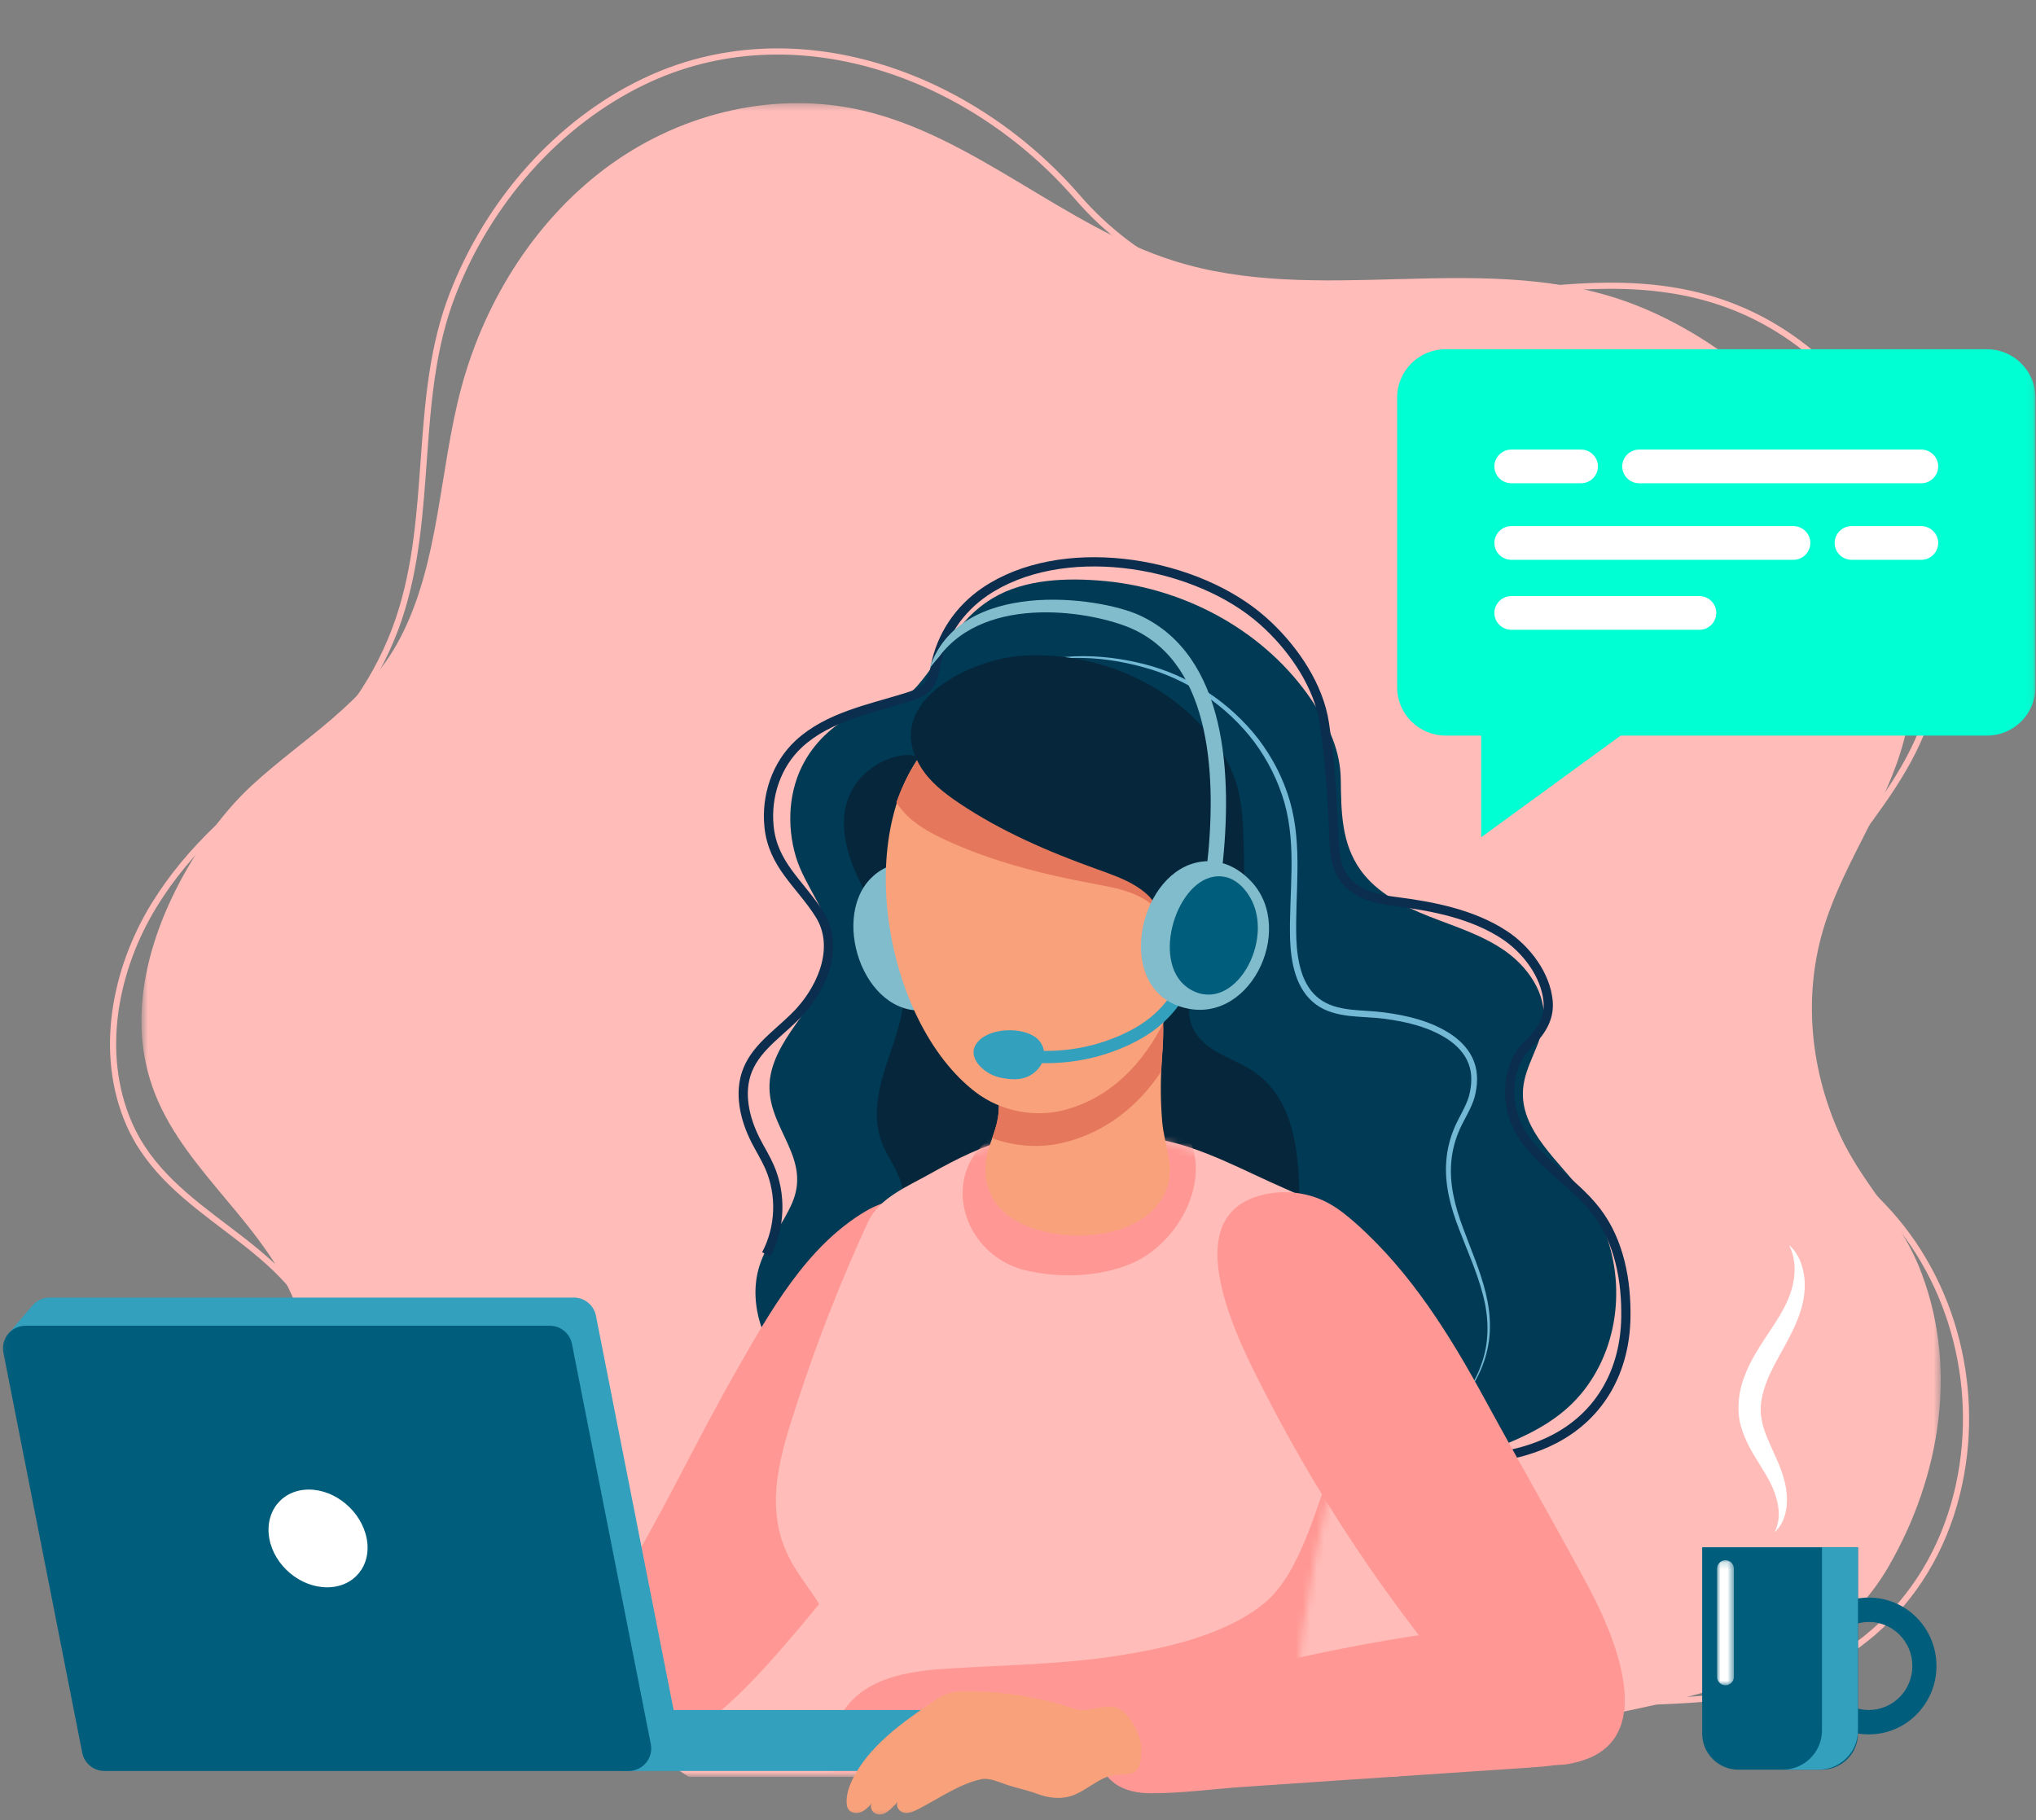 <svg xmlns="http://www.w3.org/2000/svg" xmlns:xlink="http://www.w3.org/1999/xlink" width="293" height="262" viewBox="0 0 293 262">
    <rect x="0" y="0" width="293" height="262" fill="#808080" stroke="none"/>
    <defs>
        <path id="prefix__a" d="M0.58 0.319L259.512 0.319 259.512 241.211 0.58 241.211z"/>
        <path id="prefix__c" d="M34.536 1.018c-4.241 1.067-8.21 3.044-12.002 5.177-3.29 1.848-7.328 3.441-8.925 6.884C9.737 21.42 6.3 30.123 3.452 38.863 1.068 46.175-1.55 53.84 2.207 61.25c1.218 2.401 2.986 4.458 4.379 6.751 1.55 2.557 2.13 4.957 2.332 7.904.465 6.727.308 8.895.288 15.63l65.367.446c.676-13.687 2.624-27.311 5.81-40.64.903-3.776 2.485-8.712 3.714-13.902 2.04-8.612 3.098-17.42-1.524-23.285-2.088-2.65-5.806-4.495-8.85-5.806-5.936-2.558-12.005-5.996-18.36-7.111-3.874-.68-8-1.21-12.083-1.21-2.976 0-5.929.282-8.744.991"/>
        <path id="prefix__e" d="M34.536 1.018c-4.241 1.067-8.21 3.044-12.002 5.177-3.29 1.848-7.328 3.441-8.925 6.884C9.737 21.42 6.3 30.123 3.452 38.863 1.068 46.175-1.55 53.84 2.207 61.25c1.218 2.401 2.986 4.458 4.379 6.751 1.55 2.557 2.13 4.957 2.332 7.904.465 6.727.308 8.895.288 15.63l65.367.446c.676-13.687 2.624-27.311 5.81-40.64.903-3.776 2.485-8.712 3.714-13.902 2.04-8.612 3.098-17.42-1.524-23.285-2.088-2.65-5.806-4.495-8.85-5.806-5.936-2.558-12.005-5.996-18.36-7.111-3.874-.68-8-1.21-12.083-1.21-2.976 0-5.929.282-8.744.991"/>
        <path id="prefix__g" d="M0.092 261.606L292.916 261.606 292.916 0.249 0.092 0.249z"/>
        <path id="prefix__i" d="M-0.001 0.163L2.423 0.163 2.423 18.158 -0.001 18.158z"/>
    </defs>
    <g fill="none" fill-rule="evenodd">
        <g>
            <g transform="translate(16 7) translate(3.778 7.526)">
                <mask id="prefix__b" fill="#fff">
                    <use xlink:href="#prefix__a"/>
                </mask>
                <path fill="#FFBCB8" d="M22.205 171.854c2.884 6.51 2.961 13.668 3.07 20.656.143 9.147-1.651 18.86 4.556 26.592 3.672 4.573 9.212 7.275 14.814 9.05 11.251 3.564 23.038 5.237 33.032 11.97.551.371 1.107.734 1.666 1.089h101.944c4.487-1.958 9.014-3.83 13.781-5.195 19.27-5.517 45.62-5.591 56.896-25.011 7.592-13.074 10.223-29.233 4.316-43.478-2.807-6.773-8.168-11.947-11.221-18.597-4.218-9.186-5.355-19.662-2.537-29.422.117-.402.24-.802.366-1.2 2.945-9.125 8.872-16.97 11.323-26.26 5.06-19.176-6.123-39.453-20.821-51.78-6.109-5.121-12.934-9.384-20.366-11.815-20.502-6.703-43.281 1.055-63.845-5.428-15.775-4.975-28.727-17.903-44.8-21.641-12.352-2.874-25.7.193-36.194 7.702-10.493 7.51-18.107 19.261-21.578 32.203-3.216 11.993-3.115 25.165-8.819 36.058-4.88 9.32-13.924 14.35-21.267 21.111-2.286 2.105-4.396 4.568-6.289 7.248-6.839 9.686-12.116 22.863-8.454 35.027 3.65 12.126 15.325 19.604 20.427 31.12" mask="url(#prefix__b)"/>
            </g>
            <path stroke="#FFBCB8" stroke-width=".886" d="M85.834 242.49c-8.943-3.19-18.744-2.275-28.244-2.409-9.497-.134-24.325-1.675-27.902-12.18-3.786-11.117 1.702-22.647 1.749-33.88.013-3.076-.314-6.187-1.379-9.075-4.978-13.515-21.656-16.788-27.499-30.255-4.364-10.06-2.11-22.075 3.627-31.426 4.985-8.123 12.289-14.509 20.017-19.969 7.035-4.971 12.416-13.004 15.175-21.168 5.153-15.25 1.989-31.922 7.765-46.793 5.173-13.32 15.08-24.603 27.451-30.565C98.184-5.634 123.7 3.623 139.09 21.42c8.257 9.547 20.12 15.087 32.198 16.072 23.458 1.913 47.893-10.786 69.626 3.55 11.076 7.305 18.905 20.257 21.344 33.925 1.374 7.699 1.215 16.264-1.768 23.532-2.936 7.152-8 12.987-12.35 19.166-7.23 10.268-11.187 23.993-4.425 35.558 2.956 5.057 7.228 9.193 11.278 13.43 10.368 10.85 14.207 26.823 10.637 41.289-4.051 16.42-16.897 27.2-33.628 29.263-12.38 1.526-26.087-.468-37.309 6.05" transform="translate(16 7)"/>
        </g>
        <path fill="#BAF3FD" d="M172 153L191 153 191 148 172 148zM173 147L188 147 188 142 173 142zM172 142L184 142 184 137 172 137zM128 153L147 153 147 148 128 148zM128 147L143 147 143 142 128 142zM128 142L140 142 140 137 128 137zM12 239L31 239 31 234 12 234zM137 185L167 185 167 180 137 180zM137 203L167 203 167 198 137 198zM21 221L51 221 51 216 21 216z"/>
        <path fill="#BAF3FD" d="M21 239L51 239 51 234 21 234z"/>
        <g>
            <path fill="#003A55" d="M123.29 128.089c-8.678 3.073-19.144 2.76-27.04-2.31-7.762-4.984-14.833-8.583-24.383-8.409-8.533.157-15.59 4.773-23.855 5.756-6.555.78-13.214-2.081-17.965-6.668-4.638-4.479-7.717-11.307-5.7-17.433 1.055-3.207 3.363-5.854 4.68-8.963 3.036-7.171-4.96-11.498-2.972-19.046 1.692-6.42 8.73-10.998 8.624-17.638-.077-4.858-3.835-8.625-5.158-13.12-1.335-4.537-1.04-9.617 1.315-13.76 1.73-3.045 4.51-5.538 7.733-6.912 2.893-1.234 6.126-1.257 8.363-3.788 3.987-4.51 5.45-9.399 10.921-12.697C62.485.309 68.603.13 73.916.619c11.807 1.084 23.267 7.322 29.918 17.258 2.356 3.521 4.058 7.124 4.117 11.308.064 4.575.063 9.177 2.863 13.067 2.351 3.266 6.125 5.176 9.867 6.65 3.743 1.473 7.664 2.666 10.95 4.987 3.285 2.321 5.894 6.109 5.51 10.116-.32 3.354-2.64 6.268-2.948 9.622-.562 6.1 5.31 10.532 8.93 15.471 5.066 6.916 5.907 16.696 2.092 24.377-4.391 8.843-12.37 10.836-20.729 14.165-.394.157-.793.307-1.196.449" transform="translate(85 83)"/>
            <path fill="#73B8D4" d="M60.195 14.037c2.87-1.678 6.206-2.447 9.519-2.58 3.326-.126 6.659.301 9.888 1.106 6.475 1.632 12.373 5.49 16.486 10.796 2.033 2.669 3.606 5.704 4.539 8.943.938 3.248 1.13 6.645 1.091 9.967-.033 3.33-.27 6.642-.16 9.92.069 1.626.27 3.25.764 4.767.486 1.512 1.33 2.907 2.578 3.817 1.231.935 2.813 1.33 4.411 1.522 1.604.19 3.278.2 4.95.423 3.307.446 6.67 1.233 9.552 3.133 1.415.946 2.69 2.265 3.31 3.931.64 1.667.512 3.485.083 5.145-.5 1.678-1.451 3.087-2.113 4.554-.663 1.47-1.088 3.051-1.232 4.66-.306 3.241.525 6.49 1.676 9.564 1.131 3.098 2.489 6.152 3.282 9.408.388 1.624.624 3.296.597 4.973-.02 1.676-.325 3.345-.87 4.921-1.088 3.157-3.14 5.956-5.793 7.942 2.606-2.048 4.573-4.878 5.573-8.015 1.048-3.141.908-6.549.043-9.709-.829-3.186-2.208-6.205-3.392-9.31-1.2-3.087-2.117-6.427-1.842-9.835.13-1.693.554-3.365 1.234-4.924.691-1.553 1.614-2.94 2.05-4.46.385-1.532.487-3.164-.083-4.615-.546-1.454-1.68-2.636-3.003-3.514-2.686-1.761-5.965-2.536-9.182-2.95-1.614-.21-3.262-.21-4.949-.4-1.665-.195-3.43-.603-4.867-1.684-1.44-1.062-2.377-2.659-2.891-4.289-.527-1.642-.724-3.342-.789-5.021-.096-3.354.157-6.666.203-9.964.052-3.29-.125-6.592-1.017-9.735-.9-3.135-2.387-6.096-4.33-8.726-3.94-5.226-9.676-9.09-16.026-10.789-3.17-.87-6.466-1.37-9.764-1.321-3.287.056-6.617.739-9.526 2.35" transform="translate(85 83)"/>
            <path fill="#06273B" d="M101.967 87.561c.308 7.496-1.428 13.126-8.276 16.834-5.456 2.953-11.986 3.921-18.007 4.07-10.095.25-21.344-2.357-28.897-9.456-1.37-1.288-2.686-2.867-2.785-4.747-.09-1.708.849-3.318.931-5.026.14-2.882-2.098-5.27-3.099-7.975-1.322-3.574-.423-7.564.764-11.185 1.187-3.62 2.674-7.276 2.495-11.082-.231-4.937-3.195-9.249-5.568-13.583-2.373-4.335-4.242-9.61-2.214-14.116 1.337-2.97 4.524-5.254 7.78-5.615 3.44-.383 6.532 3.553 8.736 5.72 2.965 2.918 6.269 5.49 9.823 7.65 4.916 2.985 10.313 5.187 14.938 8.61 2.797 2.07 5.799 4.912 7.135 8.21 1.505 3.717-1.13 7.315 2.056 10.733 2.057 2.206 5.214 2.955 7.7 4.661 5.323 3.65 6.245 10.378 6.488 16.297" transform="translate(85 83)"/>
            <path fill="#FF9894" d="M46.213 129.506c7.088-10.934 11.5-24.354 5.34-36.7-.624-1.25-1.375-2.616-2.7-3.057-2.852-.95-6.72.071-9.2 1.528-8.601 5.05-13.864 14.556-18.696 23.014-5.02 8.786-9.38 17.932-14.424 26.705-2.044 3.553-4.107 7.154-5.204 11.104-.96 3.46-1.064 7.423.245 10.808 5.663 14.638 21.235-3.292 25.975-8.709 6.763-7.73 13.079-16.073 18.664-24.693" transform="translate(85 83)"/>
            <path fill="#FFBCB8" d="M110.354 117.273c2.037-8.636 3.094-17.472-1.524-23.355-2.085-2.656-5.8-4.507-8.84-5.821-5.931-2.566-11.994-6.016-18.342-7.134-6.693-1.18-14.137-1.906-20.808-.219-4.236 1.07-8.2 3.053-11.989 5.19-3.287 1.856-7.32 3.454-8.917 6.907-3.867 8.367-7.3 17.095-10.147 25.861-2.381 7.335-4.996 15.023-1.243 22.455 1.216 2.41 2.983 4.47 4.374 6.771 1.55 2.564 2.128 4.972 2.33 7.929.464 6.746.308 8.921.289 15.677l65.302.447c.674-13.728 2.62-27.394 5.804-40.764.902-3.787 2.483-8.738 3.71-13.944" transform="translate(85 83)"/>
        </g>
        <g transform="translate(111 163)">
            <mask id="prefix__d" fill="#fff">
                <use xlink:href="#prefix__c"/>
            </mask>
            <path fill="#FF9894" d="M58.98 12.391c2.554-4.281 3.133-9.63-.21-13.755-1.529-1.887-4.233-2.098-6.546-2.14-4.552-.086-9.114.397-13.547 1.43-4.224.986-8.532 2.655-10.362 6.907-1.36 3.16-.885 6.816.906 9.707 1.627 2.625 4.325 4.569 7.337 5.284 4.863 1.154 10.554.999 15.194-.943 2.906-1.217 5.514-3.612 7.229-6.49" mask="url(#prefix__d)"/>
            <g>
                <mask id="prefix__f" fill="#fff">
                    <use xlink:href="#prefix__e"/>
                </mask>
                <path fill="#FF9894" d="M87.94 76.914c-.035-6.603-.068-13.205-.1-19.807-.013-2.298 1.484-16.29-2.103-16.131-.386.018-.74.217-1.055.44-1.784 1.274-2.702 3.405-3.535 5.427-2.614 6.343-4.809 16.495-10.25 20.934-5.53 4.514-14.035 6.417-20.907 7.5-8.027 1.265-16.185 1.36-24.295 1.852-5.247.318-11.034 1.07-14.482 5.027-2.46 2.825-3.714 7.06-5.027 10.513-1.15 3.016-2.064 6.6.266 9.332.995 1.166 2.376 1.931 3.764 2.584 5.062 2.38 10.595 3.579 16.114 4.499 15.446 2.578 31.19 3.113 46.833 2.37 3.344-.159 6.97-.492 9.438-2.748 1.836-1.68 2.7-4.152 3.315-6.56 2.096-8.2 2.066-16.77 2.024-25.232" mask="url(#prefix__f)"/>
            </g>
        </g>
        <path fill="#81BCCD" d="M125.29 126.444c-5.927 6.08-.55 20.933 8.901 18.784 10.157-2.31 8.629-18.089-.555-20.68-3.582-1.01-6.438-.06-8.346 1.896"/>
        <path stroke="#0B2D4E" stroke-width="1.329" d="M206.197 209.636c5.94.754 12.198.235 17.504-2.533 6.755-3.524 10.135-9.986 10.275-17.42.101-5.385-.945-10.999-4.205-15.293-3.546-4.67-9.489-7.54-11.693-12.97-1.429-3.514-1.087-8.3 1.737-11.02 1.799-1.732 3.204-3.684 2.973-6.28-.339-3.818-3.14-7.488-6.272-9.55-4.59-3.024-10.3-4.131-15.67-4.811-3.637-.46-7.262-1.48-8.388-5.385-.606-2.107-.486-4.33-.6-6.495-.24-4.617-.581-9.235-1.273-13.81-.798-5.274-4.233-10.376-8.065-14.009-.55-.521-1.12-1.02-1.711-1.498-9.878-7.977-28.162-10.803-39.057-3.41-3.715 2.52-6.317 6.379-7.145 10.788-.553 2.948-1.355 3.582-4.243 4.476-5.247 1.623-11.202 2.776-15.37 6.612-3.26 3.001-4.759 7.546-4.325 11.907.554 5.567 4.459 8.23 7.254 12.642 2.854 4.503.61 10.17-2.704 13.888-2.553 2.862-6.176 4.952-7.617 8.503-1.328 3.265-.449 7.042 1.153 10.183.65 1.272 1.414 2.487 1.988 3.794 1.747 3.982 1.566 8.752-.476 12.59"/>
        <path fill="#FF9894" d="M223.036 218.25c1.818 3.267 3.623 6.54 5.396 9.832 3.599 6.685 10.28 21.534-.417 25.203-5.388 1.85-8.471.04-12.034-3.872-13.476-14.807-24.969-31.405-34.075-49.214-3.389-6.628-12.388-23.901-1.457-27.848 3.451-1.246 7.43-.956 10.663.778 1.478.792 2.789 1.86 4.041 2.973 7.89 7.014 13.507 16.064 18.505 25.24 3.088 5.673 6.25 11.282 9.378 16.907"/>
        <path fill="#F8A17A" d="M161.104 176.935c3.255-1.04 5.936-3.058 6.94-6.263.912-2.911-.525-6.184-.78-9.12-.247-2.813-.278-5.644-.093-8.462.172-2.605.422-5.318.02-7.915-.228-1.484-1.045-1.23-2.552-1.82-1.504-.59-3.194-.594-4.832-.591-3.35.008-12.084-.235-14.155 2.697-.95 1.346-1.025 3.04-1.07 4.64-.055 1.934-.399 4.44-.716 7.137-.142 1.201-.055 2.398-.24 3.592-.206 1.336-.715 2.616-1.16 3.896-1.685 4.84-.108 9.442 5.142 11.658 3.767 1.59 9.145 1.943 13.496.551"/>
        <path fill="#E5785C" d="M167.174 145.175c-.228-1.484-1.046-1.23-2.552-1.82-1.505-.589-3.195-.596-4.83-.59-3.351.008-12.085-.235-14.157 2.696-.95 1.346-1.024 3.039-1.07 4.64-.054 1.934-.398 4.438-.717 7.137-.14 1.202-.054 2.4-.238 3.592-.158 1.017-.49 2.002-.837 2.979 3.248 1.202 6.917 1.47 10.306.639 6.102-1.499 10.726-5.285 14.022-10.21.017-.382.028-.765.054-1.148.17-2.605.42-5.319.019-7.915"/>
        <path fill="#F8A17A" d="M172.038 126.107c-.026-4.46-.644-8.691-1.795-12.204-4.966-15.158-23.935-18.903-35.357-8.022-12.738 12.133-7.863 41.145 5.554 51.337 3.587 2.724 8.461 3.682 12.818 2.517 13.182-3.524 18.863-19.695 18.78-33.628"/>
        <path fill="#F8A17A" d="M169.545 126.481c5.836-3.18 7.632 4.874 6.628 8.883-.414 1.655-1.07 3.27-2.101 4.632-1.388 1.834-5.36 4.877-7.647 2.87-1.038-.91-1.145-2.457-1.177-3.836-.085-3.694.342-10.392 4.297-12.549"/>
        <path fill="#33A0BE" d="M150.537 153.014c-1.43 0-2.87-.106-4.313-.317l.258-1.745c5.238.77 10.46.042 15.105-2.103 1.262-.583 2.33-1.195 3.269-1.873 1.705-1.231 3.17-2.84 4.233-4.652l1.527.891c-1.187 2.021-2.82 3.816-4.723 5.19-1.03.745-2.195 1.413-3.562 2.044-3.677 1.698-7.69 2.565-11.794 2.565"/>
        <path fill="#33A0BE" d="M141.109 149.561c2.134-1.825 6.88-1.669 8.444.226 1.16 1.405.806 3.189-.471 4.376-1.51 1.405-3.379 1.323-5.263.9-2.358-.53-5.282-3.302-2.71-5.502"/>
        <path fill="#E5785C" d="M172.068 114.527c-5.229-15.958-25.2-19.901-37.225-8.446-2.657 2.531-4.574 5.766-5.85 9.4.268.412.568.827.927 1.242 1.65 1.905 3.928 3.15 6.219 4.206 6.695 3.085 13.91 4.895 21.16 6.25.533.1 1.07.198 1.606.303 1.996.392 3.978.883 5.72 1.907 4.926 2.894 2.808 9.262 6.417 12.052.327.252.656.415.987.531 1.333-4.753 1.958-9.8 1.929-14.596-.028-4.696-.678-9.15-1.89-12.849"/>
        <path fill="#06273B" d="M159.423 125.66c1.907.704 3.785 1.503 5.34 2.791 4.4 3.641 1.29 9.59 4.407 12.918 2.762 2.95 6.955-.948 8.053-3.671 2.024-5.019 1.905-10.603 1.756-16.009-.084-3.015-.174-6.073-1.06-8.956-.967-3.145-2.851-5.952-5.094-8.365-6.477-6.967-16.251-10.589-25.715-9.994-7.4.464-20.382 6.664-14.58 16.056 1.323 2.143 3.373 3.733 5.466 5.14 6.115 4.11 12.948 7.045 19.888 9.534.511.184 1.027.366 1.539.555"/>
        <path fill="#81BCCD" d="M171.997 124.19c-8.238 2.106-11.421 17.575-2.232 20.655 9.875 3.31 16.826-10.948 10.344-17.933-2.527-2.724-5.461-3.4-8.112-2.722"/>
        <path fill="#005E7C" d="M174.697 126.175c-5.686.911-9.19 12.954-3.329 16.269 6.297 3.561 12.206-7.163 8.502-13.34-1.445-2.409-3.343-3.222-5.173-2.929"/>
        <path fill="#81BCCD" d="M175.845 125.272l-2.197-.253c1.49-12.839.855-29.243-10.633-34.482-5.44-2.482-21.019-5.234-27.875 3.99-.825.922-1.377 1.696-1.377 1.696 4.253-13.079 24.301-10.37 30.173-7.692 12.695 5.791 13.483 23.176 11.909 36.741"/>
        <mask id="prefix__h" fill="#fff">
            <use xlink:href="#prefix__g"/>
        </mask>
        <path fill="#33A0BE" d="M89.391 254.885L134.356 254.885 134.356 246.11 89.391 246.11z" mask="url(#prefix__h)"/>
        <path fill="#33A0BE" d="M97.107 246.96L85.76 189.37c-.3-1.521-1.638-2.619-3.193-2.619H7.129c-1.093 0-2.029.54-2.615 1.338l-.01-.009-3.484 4.105 3.09-.676 11.174 56.703c.3 1.521 1.637 2.618 3.192 2.618h75.439c2.049 0 3.587-1.865 3.192-3.868" mask="url(#prefix__h)"/>
        <path fill="#005E7C" d="M15.028 254.885h75.438c2.049 0 3.587-1.865 3.192-3.869l-11.347-57.591c-.3-1.522-1.638-2.62-3.193-2.62H3.68c-2.05 0-3.588 1.866-3.193 3.87l11.348 57.592c.3 1.521 1.638 2.618 3.193 2.618" mask="url(#prefix__h)"/>
        <path fill="#FFF" d="M38.756 221.419c.696 3.885 4.42 7.034 8.316 7.034 3.897 0 6.447-3.15 5.695-7.034-.75-3.885-4.474-7.034-8.316-7.034-3.84 0-6.39 3.149-5.695 7.034M255.394 220.501c.832-1.713.683-3.514.159-5.148-.504-1.67-1.403-3.108-2.377-4.68-.984-1.55-1.99-3.24-2.605-5.275-.624-2.058-.446-4.364.128-6.316 1.24-3.98 3.777-6.913 5.525-9.913.876-1.519 1.594-3.06 1.877-4.767.319-1.69.209-3.49-.624-5.188 1.444 1.26 2.144 3.302 2.238 5.28.09 1.996-.415 4.023-1.184 5.804-1.517 3.614-3.792 6.549-4.677 9.72-.502 1.57-.626 3.092-.27 4.616.299 1.561 1.118 3.136 1.854 4.845.782 1.669 1.53 3.597 1.696 5.58.169 1.955-.28 4.162-1.74 5.442" mask="url(#prefix__h)"/>
        <path fill="#005E7C" d="M262.166 254.701h-11.993c-2.878 0-5.213-2.326-5.213-5.196v-26.816h22.419v26.816c0 2.87-2.334 5.196-5.213 5.196" mask="url(#prefix__h)"/>
        <path fill="#005E7C" d="M268.945 246.11c-3.46 0-6.263-2.836-6.263-6.335 0-3.498 2.804-6.335 6.263-6.335 3.458 0 6.262 2.837 6.262 6.335 0 3.5-2.804 6.335-6.262 6.335m0-16.18c-5.376 0-9.735 4.408-9.735 9.845 0 5.438 4.359 9.847 9.735 9.847 5.375 0 9.733-4.409 9.733-9.847 0-5.437-4.358-9.845-9.733-9.845" mask="url(#prefix__h)"/>
        <g mask="url(#prefix__h)">
            <g transform="translate(247.1 224.392)">
                <mask id="prefix__j" fill="#fff">
                    <use xlink:href="#prefix__i"/>
                </mask>
                <path fill="#FFF" d="M1.211 18.158C.545 18.158 0 17.615 0 16.95V1.37C0 .707.545.164 1.211.164c.668 0 1.212.543 1.212 1.208v15.58c0 .664-.544 1.207-1.212 1.207" mask="url(#prefix__j)"/>
            </g>
        </g>
        <path fill="#33A0BE" d="M262.201 222.689v26.352c0 3.126-2.542 5.66-5.677 5.66h5.177c3.136 0 5.678-2.534 5.678-5.66V222.69H262.2z" mask="url(#prefix__h)"/>
        <path fill="#00FFD3" d="M208.017 105.867h77.95c3.822 0 6.949-3.118 6.949-6.929V57.196c0-3.81-3.127-6.929-6.95-6.929h-77.95c-3.822 0-6.95 3.119-6.95 6.929v41.742c0 3.811 3.128 6.929 6.95 6.929" mask="url(#prefix__h)"/>
        <path fill="#00FFD3" d="M213.156 120.502L213.156 94.952 233.229 105.867z" mask="url(#prefix__h)"/>
        <path fill="#FFF" d="M258.092 80.571H217.49c-1.338 0-2.433-1.091-2.433-2.425 0-1.334 1.095-2.426 2.433-2.426h40.602c1.339 0 2.433 1.092 2.433 2.426s-1.094 2.425-2.433 2.425M276.493 80.571h-10.038c-1.338 0-2.432-1.091-2.432-2.425 0-1.334 1.094-2.426 2.432-2.426h10.038c1.338 0 2.432 1.092 2.432 2.426s-1.094 2.425-2.432 2.425M235.89 64.704h40.603c1.338 0 2.432 1.091 2.432 2.425 0 1.334-1.094 2.426-2.432 2.426h-40.604c-1.338 0-2.432-1.092-2.432-2.425v-.001c0-1.334 1.094-2.425 2.432-2.425M217.49 64.704h10.037c1.338 0 2.432 1.091 2.432 2.425 0 1.334-1.094 2.426-2.432 2.426h-10.038c-1.338 0-2.432-1.092-2.432-2.425v-.001c0-1.334 1.094-2.425 2.432-2.425M244.559 90.642h-27.07c-1.338 0-2.433-1.091-2.433-2.425 0-1.335 1.095-2.426 2.433-2.426h27.07c1.338 0 2.432 1.091 2.432 2.425 0 1.335-1.094 2.426-2.432 2.426" mask="url(#prefix__h)"/>
        <path fill="#FF9894" d="M170.424 241.585c.92-.157 1.841-.307 2.764-.452 4.489-.702 8.958-1.535 13.403-2.499 8.802-1.908 17.656-3.546 26.617-4.392.95-.09 1.9-.17 2.851-.242 4.017-.303 8.227-.4 11.904 1.513 3.677 1.915 6.602 6.446 5.704 10.813-.63 3.068-2.985 5.378-5.6 6.541-2.615 1.164-5.495 1.368-8.318 1.557l-27.447 1.842c-4.53.3-9.058.613-13.587.926-4.326.301-8.717.91-13.054.905-1.835-.001-3.883-.345-5.424-1.565-2.144-1.696-3.433-5.308-3.64-8.13-.108-1.466.179-3.245 1.305-4.152.603-.486 1.37-.634 2.107-.77 3.477-.637 6.936-1.303 10.415-1.895" mask="url(#prefix__h)"/>
        <path fill="#F8A17A" d="M160.16 255.482c-2.213.456-3.941 2.392-6.143 3.042-1.571.463-3.253.215-4.763-.35-1.388-.519-2.8-.797-4.224-1.252-1.112-.354-2.612-1.101-3.805-.852-3.127.648-6.246 2.867-9.081 4.307-.637.323-1.335.657-2.038.525-.703-.133-1.29-.983-.89-1.574-.815.76-1.895 2.279-3.21 1.689-.539-.241-.863-.952-.565-1.46-.452.495-.927 1.006-1.551 1.252-.625.246-1.443.139-1.811-.421-.174-.264-.225-.587-.24-.902-.055-1.082.273-2.151.725-3.136 2.233-4.857 7.282-8.46 11.578-11.355.76-.512 1.535-1.03 2.411-1.298.785-.24 1.618-.265 2.439-.269 5.327-.024 10.658.835 15.707 2.53 1.093.368 2.295.055 3.384-.149.807-.15 1.649-.3 2.437-.07.881.256 1.565.953 2.1 1.695.988 1.365 1.743 3.173 1.624 4.887-.089 1.303-.188 2.708-1.725 2.981-.622.112-1.264.042-1.894.109-.157.016-.312.04-.465.071" mask="url(#prefix__h)"/>
    </g>
</svg>
